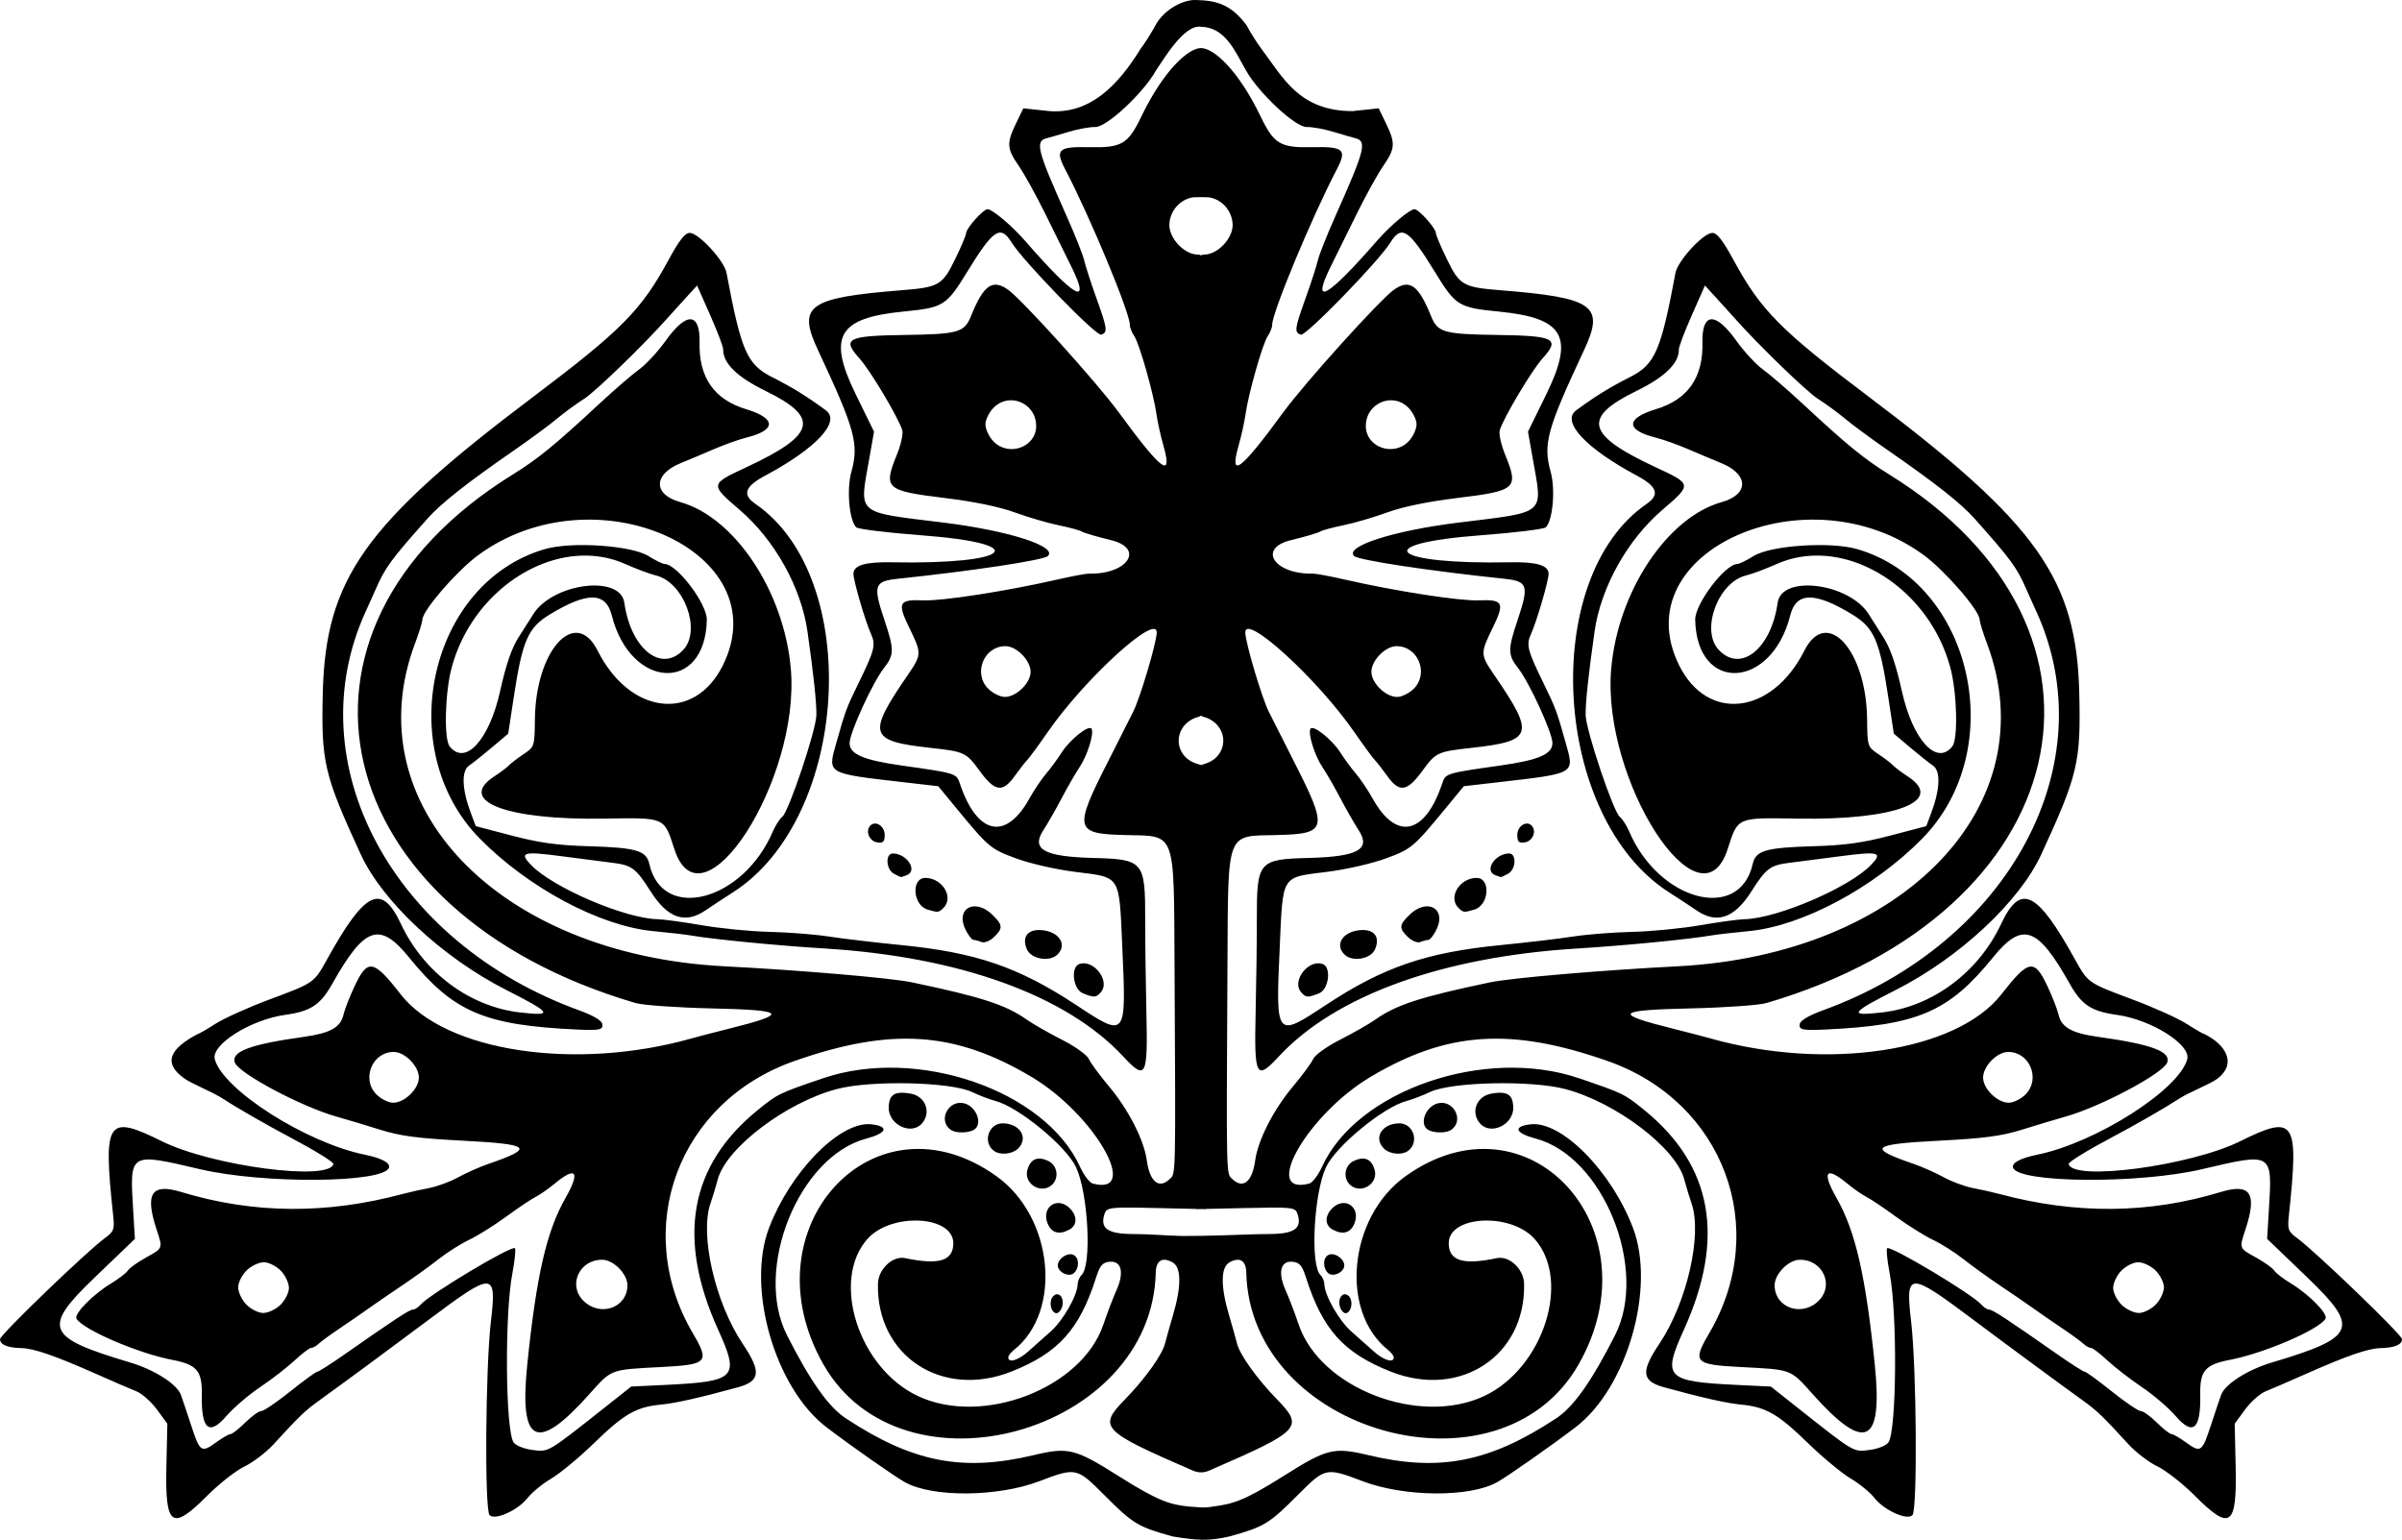 <?xml version="1.0" encoding="UTF-8" standalone="no"?>
<svg xmlns:rdf="http://www.w3.org/1999/02/22-rdf-syntax-ns#" xmlns="http://www.w3.org/2000/svg" height="160.54mm" width="250.41mm" version="1.1" xmlns:cc="http://creativecommons.org/ns#" xmlns:dc="http://purl.org/dc/elements/1.1/" viewBox="0 0 887.277 568.85">
<g transform="translate(175.8 -140.5)">
<path d="m265.7 140.5c-4.666-0.057-11.584 3.577-14.684 9.354-1.475 2.748-3.985 6.718-5.58 8.82-8.298 13.391-18.516 23.966-33.516 22.881l-9.719-1.033-2.668 5.523c-3.56 7.367-3.44 9.324 0.963 15.701 2.057 2.979 6.442 10.899 9.746 17.6s7.641 15.484 9.639 19.516c7.536 15.211 1.401 11.794-17.184-9.566-4.659-5.355-11.928-11.472-13.678-11.512-1.591-0.037-7.915 7.021-7.957 8.881-0.014 0.752-1.878 5.149-4.137 9.771-4.589 9.39-5.98 10.193-19.471 11.268-34.755 2.768-38.82 5.657-31.115 22.113 13.714 29.289 15.202 34.708 12.348 44.975-1.802 6.482-0.814 17.891 1.775 20.504 0.672 0.678 11.368 1.996 23.766 2.93 41.98 3.16 33.749 10.858-10.699 10.006-9.712-0.186-14.009 1.099-14.08 4.211-0.054 2.422 4.375 17.624 6.481 22.238 1.854 4.063 1.358 6.012-4.652 18.316-4.447 9.104-4.816 10.097-8.17 22.01-3.241 11.511-3.836 11.169 25.211 14.514l12.457 1.436 6.096 7.408c12.563 15.269 13.087 15.714 22.582 19.238 5.136 1.906 14.718 4.101 21.768 4.984 17.201 2.156 16.331 0.77 17.549 27.99 1.498 33.501 1.524 33.47-17.135 21.158-21.136-13.947-36.952-19.365-64.463-22.08-9.719-0.959-21.777-2.384-26.795-3.166-5.018-0.783-14.847-1.556-21.842-1.719-6.995-0.163-18.272-1.264-25.063-2.445-6.79-1.181-14.209-2.191-16.484-2.242-11.985-0.272-38.558-11.669-46.588-19.982-4.559-4.72-3.041-5.163 11.252-3.277 6.733 0.888 15.048 1.961 18.477 2.385 7.543 0.932 8.853 1.905 14.51 10.768 6.229 9.759 12.635 11.956 20.098 6.893 2.794-1.896 7.363-4.9 10.154-6.676 43.092-27.418 48.259-116.06 8.365-143.52-4.979-3.426-3.953-6.423 3.578-10.451 18.913-10.115 28.07-19.974 22.42-24.137-7.01-5.165-12.356-8.466-19.814-12.236-9.32-4.711-11.448-9.573-16.877-38.564-0.836-4.462-10.237-14.672-13.58-14.748-1.727-0.039-3.912 2.761-7.914 10.137-10.048 18.518-17.358 25.889-50.26 50.684-61.945 46.681-76.388 67.075-77.391 109.28-0.605 25.477 0.482 30.083 14.064 59.559 8.028 17.422 30.272 38.144 53.699 50.023 16.928 8.583 17.639 9.759 5.019 8.303-18.507-2.136-35.484-14.758-43.873-32.619-7.18-15.286-13.218-12.412-27.307 12.992-4.866 8.774-4.707 8.664-21.414 14.9-7.764 2.898-16.724 6.943-19.91 8.99-3.187 2.047-6.086 3.715-6.443 3.707-9.862 5.205-13.314 10.501-4.994 16.416 3.06 2.176 10.208 4.788 14.826 7.832 4.618 3.044 15.625 9.359 24.459 14.033 8.834 4.675 15.94 9.058 15.793 9.742-1.394 6.496-44.916 0.733-63.336-8.387-20.323-10.063-21.76-7.888-18.021 27.305 0.561 5.28 0.305 6.002-2.996 8.426-6.923 5.083-38.744 35.733-38.781 37.354-0.048 2.056 2.718 3.213 7.957 3.332 4.598 0.104 12.622 2.895 28.006 9.738 5.787 2.574 12.234 5.356 14.328 6.182 2.094 0.826 5.543 3.867 7.662 6.758l3.853 5.256-0.357 15.77c-0.503 22.191 1.964 23.977 15.027 10.873 4.421-4.435 10.634-9.315 13.807-10.844 3.173-1.528 7.959-5.163 10.635-8.078 9.765-10.638 11.703-12.504 16.799-16.176 9.188-6.62 28.843-21.111 40.609-29.938 23.966-17.978 25.177-17.944 22.998 0.641-2.005 17.101-2.369 69.555-0.496 71.514 1.979 2.071 10.538-1.807 14.082-6.379 1.545-1.994 5.48-5.205 8.744-7.137s10.431-7.883 15.926-13.225c10.955-10.649 15.401-13.202 24.518-14.082 5.428-0.524 14.385-2.538 28.457-6.394 8.331-2.283 8.711-5.747 1.77-16.098-10.184-15.185-15.931-40.324-11.869-51.906 0.735-2.095 1.94-6.068 2.678-8.828 3.115-11.65 25.329-28.477 44.062-33.377 12.6-3.296 41.867-2.649 49.811 1.102 2.739 1.293 6.658 2.791 8.709 3.328 8.569 2.244 26.151 16.712 29.77 24.496 4.496 9.672 5.852 36.153 2.039 39.797-0.779 0.744-1.437 2.293-1.463 3.443-0.093 4.112-5.432 13.454-9.957 17.422-2.533 2.221-6.274 5.548-8.314 7.393-3.611 3.265-7.398 4.385-7.348 2.174 0.013-0.603 0.943-1.824 2.064-2.713 18.013-14.272 14.594-49.089-6.297-64.123-45.251-32.565-92.829 19.101-64.01 69.51 29.137 50.965 121.37 25.357 122.72-34.072 0.1-4.408 2.476-5.812 6.238-3.688 3.229 1.824 3.275 8.87 0.129 19.484-1.207 4.071-2.521 8.756-2.922 10.412-1.012 4.177-7.373 13.072-14.82 20.725-10.019 10.296-8.8 11.576 24.982 26.248 2.35 0.987 4.197 0.881 6.223 0 33.783-14.672 35.001-15.952 24.982-26.248-7.447-7.653-13.806-16.548-14.818-20.725-0.401-1.656-1.717-6.341-2.924-10.412-3.146-10.615-3.098-17.661 0.131-19.484 3.762-2.125 6.136-0.721 6.236 3.688 1.349 59.43 93.583 85.037 122.72 34.072 28.819-50.409-18.759-102.07-64.01-69.51-20.891 15.034-24.312 49.851-6.299 64.123 1.121 0.889 2.051 2.11 2.064 2.713 0.05 2.211-3.736 1.091-7.348-2.174-2.04-1.845-5.782-5.171-8.314-7.393-4.525-3.968-9.864-13.31-9.957-17.422-0.026-1.15-0.684-2.699-1.463-3.443-3.813-3.644-2.457-30.124 2.039-39.797 3.618-7.784 21.2-22.252 29.77-24.496 2.051-0.537 5.97-2.035 8.709-3.328 7.944-3.751 37.211-4.397 49.811-1.102 18.733 4.9 40.948 21.727 44.062 33.377 0.738 2.76 1.943 6.733 2.678 8.828 4.062 11.582-1.685 36.721-11.869 51.906-6.941 10.351-6.561 13.815 1.77 16.098 14.072 3.856 23.029 5.87 28.457 6.394 9.117 0.88 13.562 3.433 24.518 14.082 5.495 5.341 12.662 11.292 15.926 13.225 3.264 1.932 7.199 5.143 8.744 7.137 3.544 4.572 12.103 8.45 14.082 6.379 1.873-1.959 1.508-54.413-0.496-71.514-2.179-18.584-0.968-18.619 22.998-0.641 11.767 8.827 31.424 23.317 40.611 29.938 5.096 3.672 7.032 5.538 16.797 16.176 2.676 2.915 7.462 6.55 10.635 8.078 3.173 1.528 9.386 6.409 13.807 10.844 13.064 13.104 15.533 11.318 15.029-10.873l-0.357-15.77 3.853-5.256c2.119-2.891 5.566-5.932 7.66-6.758 2.094-0.826 8.543-3.607 14.33-6.182 15.383-6.843 23.406-9.634 28.004-9.738 5.239-0.119 8.007-1.276 7.959-3.332-0.037-1.621-31.86-32.271-38.783-37.354-3.301-2.424-3.557-3.145-2.996-8.426 3.739-35.192 2.304-37.367-18.02-27.305-18.42 9.12-61.944 14.883-63.338 8.387-0.147-0.684 6.961-5.068 15.795-9.742 8.834-4.675 19.841-10.99 24.459-14.033 4.618-3.044 11.855-5.537 14.826-7.832 7.154-5.527 2.922-12.571-4.996-16.416-0.357 0.008-3.255-1.66-6.441-3.707-3.187-2.047-12.148-6.092-19.912-8.99-16.707-6.237-16.548-6.127-21.414-14.9-14.088-25.405-20.127-28.279-27.307-12.992-8.389 17.861-25.366 30.483-43.873 32.619-12.62 1.456-11.908 0.281 5.019-8.303 23.427-11.879 45.673-32.601 53.701-50.023 13.582-29.475 14.67-34.081 14.064-59.559-1.003-42.203-15.445-62.596-77.391-109.28-32.902-24.794-40.214-32.166-50.262-50.684-4.002-7.376-6.187-10.176-7.914-10.137-3.343 0.076-12.745 10.286-13.58 14.748-5.429 28.992-7.557 33.854-16.877 38.564-7.459 3.77-12.802 7.071-19.812 12.236-5.65 4.163 3.507 14.022 22.42 24.137 7.531 4.028 8.557 7.025 3.578 10.451-39.894 27.453-34.729 116.1 8.363 143.52 2.791 1.776 7.361 4.78 10.154 6.676 7.462 5.063 13.868 2.867 20.098-6.893 5.657-8.862 6.966-9.835 14.51-10.768 3.429-0.424 11.744-1.497 18.477-2.385 14.292-1.885 15.813-1.443 11.254 3.277-8.03 8.313-34.605 19.711-46.59 19.982-2.276 0.052-9.692 1.061-16.482 2.242-6.79 1.181-18.069 2.283-25.064 2.445-6.995 0.163-16.824 0.936-21.842 1.719-5.018 0.783-17.076 2.207-26.795 3.166-27.511 2.715-43.327 8.133-64.463 22.08-18.658 12.312-18.633 12.342-17.135-21.158 1.218-27.22 0.349-25.834 17.551-27.99 7.05-0.884 16.632-3.078 21.768-4.984 9.495-3.524 10.017-3.969 22.58-19.238l6.096-7.408 12.459-1.436c29.047-3.345 28.45-3.002 25.209-14.514-3.354-11.913-3.723-12.906-8.17-22.01-6.011-12.304-6.504-14.253-4.65-18.316 2.105-4.614 6.533-19.816 6.479-22.238-0.071-3.112-4.367-4.397-14.078-4.211-44.448 0.852-52.679-6.846-10.699-10.006 12.398-0.933 23.091-2.251 23.764-2.93 2.59-2.613 3.577-14.022 1.775-20.504-2.854-10.267-1.366-15.685 12.348-44.975 7.705-16.456 3.639-19.345-31.115-22.113-13.491-1.075-14.88-1.878-19.469-11.268-2.259-4.622-4.125-9.02-4.139-9.771-0.042-1.86-6.364-8.918-7.955-8.881-1.75 0.04-9.019 6.157-13.678 11.512-18.585 21.36-24.722 24.777-17.186 9.566 1.998-4.032 6.335-12.815 9.639-19.516s7.691-14.62 9.748-17.6c4.403-6.377 4.523-8.334 0.963-15.701l-2.67-5.523-9.719 1.033c-19.685-0.075-25.587-12.349-33.514-22.881-1.595-2.102-4.107-6.072-5.582-8.82-5.916-8.028-11.515-9.187-18.965-9.354zm2.141 9.893c9.138 0.178 12.7 9.389 16.594 16.068 4.595 8.309 18.256 21.063 22.451 20.961 2.037-0.05 6.536 0.77 9.998 1.822 3.462 1.052 7.016 2.088 7.896 2.301 4.465 1.078 3.66 4.245-7.293 28.781-3.1 6.944-6.024 14.323-6.5 16.396-0.476 2.074-2.494 8.309-4.484 13.855-4.098 11.422-4.266 12.691-1.797 13.574 1.799 0.644 28.796-27.12 33.039-33.977 4.18-6.755 6.788-5.045 16.523 10.834 7.645 12.469 8.723 13.139 23.494 14.586 24.164 2.366 28.098 9.159 17.66 30.498l-6.791 13.885 1.76 9.961c3.71 21.022 5.386 19.581-27.484 23.631-23.912 2.946-42.196 8.812-38.494 12.35 1.603 1.532 27.673 5.476 55.607 8.412 8.538 0.898 9.042 2.486 4.799 15.141-3.702 11.042-3.681 12.958 0.184 17.881 4.107 5.231 12.56 23.659 12.648 27.574 0.095 4.163-4.971 6.362-19.326 8.393-19.942 2.821-20.137 2.881-21.367 6.566-6.351 19.028-16.967 21.371-25.688 5.668-1.738-3.129-4.531-7.285-6.205-9.236s-4.282-5.498-5.795-7.881c-3.01-4.74-10.049-10.321-10.992-8.715-1.006 1.714 1.536 9.895 4.398 14.152 1.497 2.226 4.473 7.383 6.613 11.461s5.224 9.465 6.85 11.973c4.511 6.957-0.396 9.672-18.328 10.139-18.805 0.49-19.379 1.171-19.35 22.975 0.011 7.908-0.194 23.526-0.453 34.707-0.539 23.213 0.245 24.657 8.531 15.711 20.908-22.575 60.494-36.902 110.34-39.936 17.115-1.042 41.054-3.371 49.279-4.793 2.055-0.355 8.396-1.089 14.092-1.631 19.664-1.872 46.082-15.971 63.969-34.141 32.489-33.002 18.671-94.618-23.992-106.98-9.883-2.864-31.899-1.389-38.262 2.562-2.577 1.601-5.282 2.925-6.012 2.939-4.608 0.105-15.682 14.782-15.561 20.623 0.565 27.148 28.197 25.819 35.125-1.689 2.172-8.625 9.023-8.719 22.857-0.309 8.108 4.929 10.152 9.61 13.336 30.549l2.053 13.508 5.996 5.064c3.297 2.786 7.109 5.82 8.473 6.744 2.87 1.945 2.634 8.686-0.607 17.352l-1.869 4.998-13.295 3.49c-10.232 2.686-16.799 3.594-28.494 3.938-17.534 0.516-21.217 1.593-22.322 6.525-4.845 21.63-34.632 13.795-45.65-12.008-0.936-2.191-2.494-4.612-3.465-5.381-2.4-1.901-12.476-31.919-12.604-37.549-0.101-4.456 1.013-14.921 3.289-30.902 2.319-16.282 12.075-33.808 24.998-44.904 11.063-9.499 11.061-9.517-2.324-15.744-25.791-11.999-27.406-18.375-7.156-28.26 10.532-5.141 15.732-10.262 15.629-15.391-0.018-0.93 2.142-6.606 4.799-12.613l4.83-10.922 4.482 4.9c2.466 2.695 5.173 5.683 6.014 6.641 8.526 9.707 26.961 27.608 31.203 30.299 2.942 1.866 7.519 5.215 10.172 7.443 2.653 2.228 9.683 7.411 15.621 11.52 17.553 12.145 27.035 19.617 32.08 25.279 13.542 15.199 15.692 18.137 19.201 26.252 0.589 1.362 2.218 4.982 3.621 8.045 25.671 56.051-9.784 122.36-78.812 147.39-5.166 1.873-8.344 3.749-8.568 5.059-0.364 2.123 0.979 2.422 9.203 2.047 34.381-1.57 45.801-6.462 62.166-26.625 10.883-13.409 16.437-11.51 28.363 9.693 4.412 7.844 7.968 10.191 17.43 11.506 12.77 1.775 27.451 11.047 25.982 16.41-3.103 11.327-33.719 30.812-55.371 35.238-6.284 1.285-9.592 3.068-8.959 4.832 2.036 5.676 46.341 6.026 69.721 0.551 26.347-6.17 26.059-6.345 24.76 15.141l-0.641 10.586 14.812 14.219c19.54 18.76 18.137 22.167-12.932 31.408-9.098 2.706-17.45 8.029-18.885 12.037-0.677 1.891-2.393 6.998-3.814 11.35-3.183 9.745-3.736 10.123-9.107 6.215-2.37-1.724-4.8-3.124-5.398-3.111-0.598 0.014-3.04-1.899-5.426-4.252-2.386-2.353-5.048-4.264-5.916-4.242-0.868 0.02-5.684-3.248-10.701-7.26-5.017-4.012-9.516-7.288-9.998-7.275-0.482 0.011-4.966-2.841-9.963-6.338-18.636-13.042-24.13-16.644-25.338-16.617-0.682 0.015-1.958-0.798-2.836-1.809-3.368-3.876-33.74-22.054-34.871-20.871-0.383 0.401 0.041 4.58 0.943 9.289 2.891 15.091 2.572 58.104-0.463 62.459-0.817 1.172-3.857 2.384-6.981 2.781-6.064 0.772-5.361 1.188-27.064-15.99l-9.389-7.43-12.506-0.604c-26.308-1.266-27.655-2.664-19.623-20.373 15.39-33.933 10.588-60.664-14.576-81.143-7.374-6.001-7.809-6.213-24.164-11.779-34.776-11.836-82.018 4.431-94.91 32.68-1.421 3.114-3.542 5.911-4.713 6.219-17.992 4.727-0.605-25.58 22.598-39.391 28.284-16.835 51.832-18.415 87.6-5.879 42.859 15.022 60.296 61.732 37.535 100.55-6.324 10.786-5.539 11.615 11.832 12.516 18.863 0.978 18.028 0.658 26.475 10.105 19.341 21.632 25.873 18.49 22.852-10.992-3.365-32.838-7.123-49.25-14.076-61.48-5.62-9.886-4.031-12.022 3.992-5.365 2.302 1.91 5.44 4.095 6.973 4.856s6.425 4.043 10.871 7.293c4.446 3.25 10.608 7.105 13.693 8.565 3.085 1.46 8.187 4.691 11.338 7.182 3.151 2.491 9.316 6.932 13.701 9.869 4.385 2.937 9.874 6.705 12.197 8.371 2.323 1.667 7.022 4.909 10.441 7.205 3.42 2.297 6.978 4.888 7.906 5.76 0.928 0.871 2.189 1.572 2.801 1.559 0.612-0.014 3.314 2.035 6.006 4.553s8.438 6.965 12.768 9.885c4.33 2.92 9.936 7.716 12.461 10.658 6.452 7.519 9.391 5.028 9.146-7.756-0.17-8.891 1.77-11.182 10.965-12.938 12.586-2.403 32.944-11.165 35.312-15.199 1.03-1.754-6.098-9.009-12.848-13.078-2.789-1.681-5.531-3.796-6.094-4.701-0.563-0.905-3.567-3.06-6.674-4.787-6.411-3.564-6.294-3.253-3.939-10.443 4.354-13.294 1.844-17.122-9.064-13.814-26.701 8.096-53.484 8.338-81.881 0.74-2.422-0.648-6.821-1.636-9.777-2.195-2.956-0.559-7.778-2.342-10.717-3.961-2.939-1.619-7.895-3.823-11.014-4.898-17.442-6.012-16.007-7.317 9.494-8.639 16.402-0.85 22.928-1.715 30.229-4.006 5.121-1.607 12.47-3.813 16.33-4.902 12.935-3.651 36.043-15.957 37.475-19.957 1.454-4.061-5.761-6.733-25.658-9.506-9.602-1.338-13.415-3.489-14.477-8.168-0.437-1.928-2.306-6.707-4.15-10.619-4.797-10.174-6.948-9.784-16.945 3.066-16.515 21.227-64.653 28.488-107.75 16.252-2.076-0.59-8.02-2.135-13.207-3.432-22.794-5.7-21.742-6.948 6.393-7.596 12.544-0.288 25.043-1.179 27.775-1.98 114.18-33.468 138.41-137.59 45.422-195.2-9.421-5.836-15.674-10.945-32.193-26.305-5.415-5.035-11.956-10.678-14.537-12.543-2.581-1.865-7.016-6.654-9.857-10.641-7.711-10.819-12.754-10.507-12.5 0.771 0.288 12.824-5.399 20.964-17.127 24.514-11.242 3.402-11.327 7.725-0.207 10.502 2.766 0.691 8.155 2.607 11.975 4.258 3.82 1.65 9.365 3.986 12.324 5.189 10.179 4.141 10.27 11.574 0.174 14.395-20.198 5.644-38.413 33.138-40.854 61.664-3.519 41.134 32.982 97.572 43.029 66.533 3.857-11.916 3.205-11.633 25.934-11.258 36.107 0.595 54.564-6.494 40.594-15.592-2.268-1.477-4.701-3.308-5.406-4.07-0.705-0.762-3.129-2.621-5.387-4.131-4.08-2.727-4.106-2.813-4.227-12.988-0.302-25.533-14.964-41.549-23.158-25.297-12.013 23.826-35.913 26.556-46.346 5.295-20.567-41.913 47.6-72.298 90.648-40.406 7.803 5.781 20.231 20.148 20.406 23.59 0.052 1.03 1.254 4.941 2.67 8.691 22.525 59.674-30.513 115.16-114.2 119.46-28.061 1.442-61.533 4.306-69.258 5.926-25.745 5.4-34.634 8.283-42.408 13.754-2.341 1.647-8.203 4.997-13.025 7.443-4.842 2.456-9.289 5.638-9.932 7.104-0.64 1.46-3.986 6.009-7.434 10.109-7.198 8.559-12.968 19.845-13.998 27.377-1.084 7.931-4.484 10.694-8.471 6.885-2.256-2.156-2.194 0.625-1.77-79.16 0.265-49.845-0.613-47.499 17.936-47.92 19.079-0.433 19.439-1.976 6.432-27.553-3.312-6.512-7.409-14.624-9.104-18.023-2.609-5.232-8.594-25.387-8.682-29.232-0.167-7.366 26.544 16.993 40.186 36.646 3.524 5.078 7.003 9.82 7.731 10.541 0.727 0.721 2.775 3.344 4.551 5.828 4.458 6.237 7.329 5.805 12.971-1.951 4.939-6.791 5.547-7.077 18.051-8.457 22.814-2.518 23.572-4.873 8.607-26.732-5.327-7.782-5.34-8.112-0.713-17.605 4.547-9.331 3.928-10.546-5.18-10.174-7.005 0.287-30.64-3.383-49.482-7.684-5.375-1.227-10.63-2.212-11.678-2.188-14.32 0.325-20.709-9.322-8.185-12.361 5.197-1.261 10.055-2.687 10.795-3.168 0.74-0.481 4.599-1.533 8.574-2.338 3.976-0.805 11.254-2.935 16.176-4.734 5.708-2.087 15.047-4.015 25.787-5.324 22.001-2.682 22.891-3.483 17.801-16.012-1.482-3.647-2.384-7.688-2.006-8.98 1.33-4.547 11.783-22.109 15.824-26.588 6.593-7.306 4.512-8.379-16.816-8.67-19.573-0.267-21.945-0.935-24.328-6.854-4.651-11.55-7.923-13.92-13.682-9.908-5.086 3.543-32.92 34.363-40.93 45.32-15.826 21.65-20.078 24.839-16.543 12.402 1.03-3.625 2.188-8.85 2.572-11.609 1.06-7.615 6.277-26.012 8.188-28.877 0.931-1.395 1.679-3.267 1.656-4.16-0.098-4.33 14.652-39.843 23.863-57.451 3.838-7.338 2.612-8.487-8.783-8.229-12.055 0.274-14.389-1.089-19.303-11.283-8.348-17.318-17.406-25.352-22.057-25.324-4.582-0.031-13.711 8.004-22.061 25.324-4.914 10.194-7.248 11.557-19.303 11.283-11.396-0.259-12.622 0.891-8.783 8.229 9.211 17.608 23.963 53.122 23.865 57.451-0.023 0.893 0.724 2.765 1.654 4.16 1.911 2.865 7.127 21.262 8.188 28.877 0.384 2.759 1.542 7.984 2.572 11.609 3.534 12.437-0.717 9.248-16.543-12.402-8.01-10.958-35.844-41.777-40.93-45.32-5.758-4.011-9.029-1.642-13.68 9.908-2.383 5.919-4.755 6.586-24.328 6.854-21.328 0.291-23.411 1.364-16.818 8.67 4.042 4.479 14.496 22.041 15.826 26.588 0.378 1.292-0.526 5.333-2.008 8.98-5.09 12.529-4.2 13.33 17.801 16.012 10.74 1.309 20.079 3.238 25.787 5.324 4.922 1.799 12.202 3.929 16.178 4.734 3.976 0.805 7.833 1.857 8.572 2.338 0.74 0.481 5.598 1.907 10.795 3.168 12.523 3.039 6.135 12.686-8.186 12.361-1.047-0.024-6.302 0.961-11.678 2.188-18.843 4.3-42.477 7.97-49.482 7.684-9.107-0.373-9.725 0.843-5.178 10.174 4.627 9.494 4.612 9.824-0.715 17.605-14.965 21.86-14.206 24.215 8.607 26.732 12.503 1.38 13.111 1.666 18.051 8.457 5.642 7.757 8.513 8.188 12.971 1.951 1.776-2.484 3.823-5.107 4.551-5.828 0.727-0.721 4.206-5.463 7.731-10.541 13.641-19.654 40.353-44.013 40.186-36.646-0.087 3.846-6.073 24-8.682 29.232-1.695 3.4-5.792 11.511-9.104 18.023-13.008 25.576-12.647 27.12 6.432 27.553 18.549 0.421 17.67-1.925 17.936 47.92 0.425 79.786 0.487 77.004-1.77 79.16-3.986 3.81-7.384 1.047-8.469-6.885-1.03-7.532-6.802-18.817-14-27.377-3.448-4.1-6.792-8.649-7.432-10.109-0.643-1.466-5.092-4.648-9.934-7.104-4.823-2.446-10.685-5.796-13.025-7.443-7.774-5.471-16.663-8.354-42.408-13.754-7.725-1.62-41.197-4.484-69.258-5.926-83.682-4.301-136.72-59.783-114.2-119.46 1.415-3.75 2.618-7.661 2.67-8.691 0.175-3.442 12.605-17.809 20.408-23.59 43.048-31.891 111.22-1.506 90.648 40.406-10.433 21.261-34.335 18.531-46.348-5.295-8.194-16.252-22.855-0.236-23.156 25.297-0.121 10.175-0.147 10.261-4.227 12.988-2.258 1.51-4.684 3.369-5.389 4.131-0.705 0.762-3.138 2.593-5.406 4.07-13.97 9.098 4.489 16.187 40.596 15.592 22.729-0.375 22.074-0.659 25.932 11.258 10.048 31.039 46.55-25.399 43.031-66.533-2.441-28.526-20.656-56.021-40.854-61.664-10.096-2.821-10.007-10.253 0.172-14.395 2.959-1.204 8.507-3.539 12.326-5.189 3.82-1.65 9.208-3.567 11.975-4.258 11.12-2.777 11.035-7.1-0.207-10.502-11.728-3.549-17.415-11.69-17.127-24.514 0.254-11.279-4.789-11.59-12.5-0.771-2.842 3.987-7.279 8.776-9.859 10.641-2.581 1.865-9.122 7.508-14.537 12.543-16.519 15.36-22.771 20.469-32.191 26.305-92.986 57.603-68.756 161.73 45.422 195.2 2.733 0.801 15.23 1.692 27.773 1.98 28.135 0.647 29.187 1.896 6.393 7.596-5.187 1.297-11.131 2.842-13.207 3.432-43.093 12.236-91.229 4.975-107.74-16.252-9.998-12.85-12.15-13.24-16.947-3.066-1.845 3.912-3.711 8.691-4.148 10.619-1.062 4.679-4.875 6.83-14.477 8.168-19.897 2.772-27.114 5.445-25.66 9.506 1.432 4 24.54 16.306 37.475 19.957 3.861 1.09 11.209 3.295 16.33 4.902 7.301 2.291 13.829 3.156 30.23 4.006 25.501 1.321 26.936 2.627 9.494 8.639-3.119 1.075-8.077 3.279-11.016 4.898-2.939 1.619-7.761 3.401-10.717 3.961-2.956 0.559-7.356 1.547-9.777 2.195-28.397 7.598-55.178 7.356-81.879-0.74-10.908-3.308-13.42 0.52-9.066 13.814 2.355 7.19 2.472 6.879-3.939 10.443-3.107 1.727-6.109 3.882-6.672 4.787-0.563 0.905-3.307 3.02-6.096 4.701-6.75 4.069-13.876 11.324-12.846 13.078 2.369 4.034 22.724 12.797 35.311 15.199 9.194 1.755 11.137 4.046 10.967 12.938-0.244 12.784 2.693 15.275 9.145 7.756 2.525-2.942 8.133-7.739 12.463-10.658 4.33-2.92 10.073-7.367 12.766-9.885 2.692-2.518 5.396-4.567 6.008-4.553 0.612 0.013 1.872-0.687 2.801-1.559 0.928-0.871 4.485-3.463 7.904-5.76 3.42-2.297 8.118-5.539 10.441-7.205 2.323-1.667 7.812-5.434 12.197-8.371 4.385-2.937 10.552-7.378 13.703-9.869 3.151-2.491 8.253-5.722 11.338-7.182 3.085-1.46 9.245-5.314 13.691-8.565 4.446-3.25 9.338-6.532 10.871-7.293 1.533-0.761 4.672-2.946 6.975-4.856 8.024-6.657 9.613-4.521 3.992 5.365-6.953 12.231-10.711 28.642-14.076 61.48-3.021 29.482 3.51 32.624 22.852 10.992 8.447-9.447 7.611-9.127 26.475-10.105 17.371-0.901 18.154-1.73 11.83-12.516-22.761-38.819-5.324-85.529 37.535-100.55 35.768-12.536 59.317-10.956 87.602 5.879 23.203 13.81 40.588 44.117 22.596 39.391-1.171-0.308-3.29-3.105-4.711-6.219-12.892-28.248-60.136-44.515-94.912-32.68-16.355 5.566-16.788 5.778-24.162 11.779-25.164 20.479-29.966 47.21-14.576 81.143 8.032 17.709 6.685 19.107-19.623 20.373l-12.508 0.604-9.389 7.43c-21.704 17.178-20.999 16.762-27.062 15.99-3.123-0.398-6.166-1.609-6.982-2.781-3.035-4.355-3.354-47.368-0.463-62.459 0.902-4.709 1.326-8.888 0.943-9.289-1.131-1.183-31.501 16.995-34.869 20.871-0.878 1.01-2.156 1.824-2.838 1.809-1.208-0.027-6.7 3.576-25.336 16.617-4.997 3.497-9.481 6.349-9.963 6.338-0.482-0.012-4.983 3.263-10 7.275-5.017 4.012-9.833 7.279-10.701 7.26-0.868-0.022-3.53 1.889-5.916 4.242s-4.827 4.266-5.426 4.252c-0.598-0.013-3.028 1.387-5.398 3.111-5.372 3.908-5.923 3.531-9.105-6.215-1.421-4.351-3.137-9.459-3.814-11.35-1.435-4.008-9.789-9.331-18.887-12.037-31.069-9.241-32.472-12.648-12.932-31.408l14.812-14.219-0.641-10.586c-1.3-21.486-1.588-21.31 24.76-15.141 23.38 5.475 67.687 5.125 69.723-0.551 0.633-1.764-2.675-3.547-8.959-4.832-21.652-4.426-52.27-23.911-55.373-35.238-1.469-5.363 13.212-14.635 25.982-16.41 9.462-1.315 13.017-3.662 17.43-11.506 11.927-21.203 17.482-23.103 28.365-9.693 16.365 20.164 27.783 25.055 62.164 26.625 8.224 0.376 9.567 0.076 9.203-2.047-0.225-1.309-3.403-3.185-8.568-5.059-69.028-25.035-104.48-91.339-78.812-147.39 1.403-3.063 3.034-6.683 3.623-8.045 3.51-8.115 5.659-11.053 19.201-26.252 5.045-5.662 14.527-13.135 32.08-25.279 5.939-4.109 12.966-9.292 15.619-11.52 2.653-2.228 7.23-5.577 10.172-7.443 4.242-2.691 22.679-20.592 31.205-30.299 0.841-0.957 3.546-3.946 6.012-6.641l4.482-4.9 4.832 10.922c2.657 6.007 4.815 11.683 4.797 12.613-0.103 5.129 5.098 10.249 15.631 15.391 20.25 9.885 18.635 16.261-7.156 28.26-13.386 6.227-13.388 6.245-2.324 15.744 12.923 11.096 22.679 28.622 24.998 44.904 2.276 15.981 3.39 26.446 3.289 30.902-0.128 5.629-10.204 35.647-12.604 37.549-0.971 0.769-2.531 3.19-3.467 5.381-11.018 25.803-40.803 33.638-45.648 12.008-1.105-4.932-4.79-6.01-22.324-6.525-11.695-0.344-18.26-1.252-28.492-3.938l-13.297-3.49-1.869-4.998c-3.241-8.666-3.477-15.407-0.607-17.352 1.363-0.924 5.178-3.959 8.475-6.744l5.994-5.064 2.055-13.508c3.184-20.939 5.226-25.62 13.334-30.549 13.835-8.41 20.687-8.317 22.859 0.309 6.928 27.509 34.558 28.837 35.123 1.689 0.121-5.841-10.953-20.518-15.561-20.623-0.729-0.014-3.434-1.339-6.012-2.939-6.363-3.951-28.376-5.426-38.26-2.562-42.663 12.363-56.483 73.978-23.994 106.98 17.887 18.169 44.305 32.269 63.969 34.141 5.696 0.542 12.037 1.276 14.092 1.631 8.226 1.422 32.164 3.751 49.279 4.793 49.842 3.033 89.428 17.361 110.34 39.936 8.286 8.946 9.07 7.502 8.531-15.711-0.26-11.181-0.464-26.799-0.453-34.707 0.029-21.804-0.542-22.485-19.348-22.975-17.932-0.467-22.839-3.182-18.328-10.139 1.626-2.508 4.707-7.895 6.848-11.973 2.141-4.077 5.116-9.235 6.613-11.461 2.862-4.257 5.407-12.439 4.4-14.152-0.943-1.607-7.985 3.974-10.994 8.715-1.513 2.383-4.12 5.93-5.795 7.881-1.675 1.951-4.465 6.107-6.203 9.236-8.721 15.703-19.336 13.36-25.688-5.668-1.23-3.686-1.427-3.745-21.369-6.566-14.355-2.031-19.419-4.23-19.324-8.393 0.089-3.915 8.542-22.343 12.648-27.574 3.864-4.923 3.883-6.839 0.182-17.881-4.243-12.654-3.739-14.243 4.799-15.141 27.934-2.937 54.004-6.88 55.607-8.412 3.701-3.537-14.582-9.403-38.494-12.35-32.87-4.05-31.193-2.609-27.482-23.631l1.758-9.961-6.791-13.885c-10.438-21.339-6.502-28.132 17.662-30.498 14.772-1.447 15.847-2.117 23.492-14.586 9.736-15.879 12.345-17.589 16.525-10.834 4.243 6.857 31.238 34.62 33.037 33.977 2.469-0.884 2.301-2.152-1.797-13.574-1.99-5.547-4.006-11.782-4.482-13.855-0.476-2.074-3.402-9.452-6.502-16.396-10.953-24.537-11.756-27.704-7.291-28.781 0.88-0.212 4.432-1.249 7.894-2.301s7.961-1.872 9.998-1.822c4.196 0.102 17.858-12.652 22.453-20.961 2.362-3.357 10.309-17.16 16.592-16.068zm0 62.928 2.689 0.06v-0.01c4.897 0.604 8.878 4.944 8.996 10.145 0.114 5.003-5.441 10.919-10.359 11.031-0.505 0.011-0.944 0.059-1.326 0.322-0.382-0.262-0.82-0.311-1.324-0.322-4.918-0.112-10.475-6.028-10.361-11.031 0.118-5.2 4.099-9.54 8.996-10.145v0.01zm-70.131 75.051c4.806 0.032 9.371 3.947 9.24 9.693-0.176 7.754-10.286 11.252-15.811 5.471-1.649-1.725-2.964-4.594-2.924-6.375 0.04-1.781 1.486-4.586 3.211-6.234 1.865-1.782 4.099-2.569 6.283-2.555zm140.26 0c2.184-0.015 4.417 0.773 6.281 2.555 1.725 1.649 3.171 4.454 3.211 6.234 0.04 1.781-1.275 4.65-2.924 6.375-5.525 5.781-15.635 2.284-15.811-5.471-0.13-5.746 4.437-9.661 9.242-9.693zm-297.12 57.38c4.875 0.073 9.702 1.067 14.283 3.103 4.085 1.816 9.175 3.718 11.312 4.225 10.338 2.452 16.924 20.152 10.207 27.434-8.091 8.77-19.445-0.258-21.832-17.361-1.467-10.512-26.652-7.213-33.734 4.418-0.793 1.302-3.137 4.988-5.211 8.191-2.65 4.093-4.716 10.07-6.949 20.109-4.003 17.993-12.847 27.674-18.623 20.385-2.182-2.754-1.74-19.963 0.748-29.174 6.656-24.638 28.672-41.645 49.799-41.33zm453.98 0c21.127-0.315 43.143 16.692 49.799 41.33 2.488 9.211 2.928 26.42 0.746 29.174-5.776 7.29-14.62-2.392-18.623-20.385-2.234-10.039-4.3-16.017-6.949-20.109-2.074-3.203-4.418-6.889-5.211-8.191-7.082-11.631-32.267-14.93-33.734-4.418-2.387 17.103-13.74 26.132-21.83 17.361-6.717-7.282-0.133-24.982 10.205-27.434 2.137-0.507 7.228-2.408 11.312-4.225 4.581-2.037 9.41-3.031 14.285-3.103zm-299.1 33.471c4.167 0.095 9.255 5.419 9.16 9.586s-5.419 9.255-9.586 9.16c-1.781-0.04-4.588-1.486-6.236-3.211-5.501-5.756-1.23-15.714 6.662-15.535zm144.22 0c7.892-0.179 12.161 9.779 6.66 15.535-1.649 1.725-4.455 3.171-6.236 3.211-4.167 0.095-9.489-4.994-9.584-9.16s4.994-9.491 9.16-9.586zm-72.111 25.662c0.609 0.489 1.391 0.483 2.406 0.928 8.123 3.555 7.669 14.082-0.725 16.785l-1.682 0.541-1.682-0.541c-8.393-2.703-8.848-13.23-0.725-16.785 1.015-0.444 1.797-0.44 2.406-0.928zm-120.4 39.85c-0.592 0.003-1.176 0.22-1.678 0.699-2.015 1.926-0.55 5.767 2.385 6.254 2.242 0.372 2.805-0.142 2.861-2.615 0.056-2.445-1.793-4.348-3.568-4.338zm240.8 0c-1.775-0.01-3.624 1.893-3.568 4.338 0.056 2.473 0.617 2.987 2.859 2.615 2.935-0.487 4.4-4.328 2.385-6.254-0.502-0.48-1.084-0.696-1.676-0.699zm-234.18 11.064c-2.865-0.065-2.636 5.81 0.291 7.463 1.313 0.742 2.567 1.309 2.785 1.26 0.218-0.049 1.106-0.358 1.973-0.686 4.21-1.589 0.234-7.917-5.049-8.037zm227.55 0c-5.283 0.12-9.259 6.448-5.049 8.037 0.867 0.327 1.754 0.636 1.973 0.686 0.218 0.049 1.472-0.518 2.785-1.26 2.927-1.653 3.156-7.528 0.291-7.463zm-215.47 9.025c-5.445-0.124-4.826 10.089 0.709 11.707 3.894 1.138 4.039 1.123 5.797-0.557 4.004-3.826-0.185-11.007-6.506-11.15zm203.38 0c-6.321 0.143-10.512 7.324-6.508 11.15 1.758 1.68 1.905 1.695 5.799 0.557 5.535-1.618 6.154-11.831 0.709-11.707zm-185.74 10.533c-3.377 0.309-5.32 3.685-2.945 8.545 1.023 2.092 2.361 3.814 2.975 3.828 0.613 0.013 1.954 0.371 2.978 0.791 1.025 0.42 3.059-0.378 4.519-1.773 3.456-3.303 3.379-4.51-0.523-8.295-2.436-2.362-4.978-3.281-7.004-3.096zm168.1 0c-2.026-0.186-4.57 0.733-7.006 3.096-3.902 3.785-3.977 4.992-0.521 8.295 1.46 1.395 3.493 2.194 4.518 1.773 1.025-0.42 2.365-0.778 2.978-0.791 0.614-0.014 1.952-1.736 2.975-3.828 2.375-4.86 0.434-8.236-2.943-8.545zm-143.94 8.725c-4.428 0.04-6.234 2.864-4.408 7.125 1.539 3.591 8.296 4.782 11.23 1.978 3.857-3.686 0.653-8.611-5.902-9.074-0.318-0.022-0.625-0.032-0.92-0.029zm119.78 0c-0.295-0.003-0.604 0.007-0.922 0.029-6.556 0.463-9.757 5.388-5.9 9.074 2.934 2.804 9.69 1.613 11.229-1.978 1.826-4.261 0.021-7.085-4.406-7.125zm-103.36 12.291c-0.506 0.013-1.011 0.103-1.508 0.281-3.244 1.161-2.257 9.331 1.303 10.777 4.185 1.701 4.93 1.66 6.705-0.383 3.25-3.74-1.613-10.798-6.5-10.676zm86.949 0c-4.887-0.122-9.75 6.936-6.5 10.676 1.775 2.042 2.52 2.084 6.705 0.383 3.559-1.446 4.547-9.616 1.303-10.777-0.497-0.178-1.002-0.269-1.508-0.281zm-341.54 32.762c4.167 0.095 9.255 5.419 9.16 9.586-0.095 4.167-5.419 9.255-9.586 9.16-1.781-0.04-4.588-1.486-6.236-3.211-5.501-5.756-1.23-15.714 6.662-15.535zm596.14 0c7.892-0.179 12.161 9.779 6.66 15.535-1.649 1.725-4.455 3.171-6.236 3.211-4.167 0.095-9.489-4.994-9.584-9.16s4.994-9.491 9.16-9.586zm-408.14 15.062c-3.726-0.123-5.205 1.502-5.293 5.402-0.145 6.392 8.342 10.48 12.301 5.924 3.518-4.048 1.331-9.958-4.059-10.969-1.11-0.208-2.089-0.329-2.949-0.357zm220.14 0c-0.86 0.028-1.839 0.149-2.949 0.357-5.39 1.011-7.578 6.921-4.061 10.969 3.959 4.556 12.446 0.469 12.301-5.924-0.088-3.9-1.565-5.525-5.291-5.402zm-198.5 3.752c-5.243-0.449-8.61 6.641-4.074 9.9 2.195 1.577 7.79 1.245 9.354-0.555 2.284-2.629-0.21-8.052-4.209-9.152-0.364-0.1-0.721-0.163-1.07-0.193zm176.87 0c-0.35 0.03-0.708 0.093-1.072 0.193-3.999 1.101-6.493 6.524-4.209 9.152 1.564 1.8 7.161 2.132 9.355 0.555 4.536-3.26 1.169-10.349-4.074-9.9zm-161.55 7.547c-5.367-0.122-7.704 7.071-3.32 10.221 2.244 1.612 6.667 1.205 8.773-0.809 4.072-3.891 0.958-9.267-5.453-9.412zm146.23 0c-6.411 0.145-9.525 5.521-5.453 9.412 2.107 2.013 6.528 2.421 8.771 0.809 4.383-3.15 2.049-10.342-3.318-10.221zm-195.88 0.301c-11.504-0.147-29.055 17.978-36.816 38.373-8.447 22.197 2.215 59.129 21.254 73.625 9.127 6.949 25.053 18.11 28.959 20.293 10.14 5.668 34.241 5.49 49.639-0.367 13.531-5.147 13.834-5.085 23.887 5.002 10.718 10.754 12.414 11.786 25.334 15.398 8.998 1.435 13.16 1.818 21.02 0 12.92-3.613 14.618-4.644 25.336-15.398 10.053-10.087 10.354-10.149 23.885-5.002 15.398 5.857 39.498 6.035 49.639 0.367 3.906-2.183 19.832-13.344 28.959-20.293 19.039-14.496 29.701-51.428 21.254-73.625-8.011-21.053-26.455-39.688-37.91-38.303-6.588 0.797-5.648 3.246 2.031 5.291 24.874 6.623 41.63 48.15 29.271 72.547-8.64 17.057-15.34 26.538-21.727 30.75-24.689 16.284-43.152 19.895-69.553 13.6-12.619-3.009-15.221-2.365-31.139 7.693-14.997 9.477-18.945 10.371-26.283 11.346-3.777 0.697-5.786 0.076-8.547 0-7.101-0.737-11.284-1.869-26.281-11.346-15.917-10.058-18.522-10.702-31.141-7.693-26.401 6.295-44.864 2.685-69.553-13.6-6.386-4.212-13.084-13.693-21.725-30.75-12.358-24.397 4.396-65.924 29.27-72.547 7.679-2.045 8.619-4.494 2.031-5.291-0.358-0.043-0.723-0.066-1.094-0.07zm63.068 12.723c-2.166-0.022-3.673 1.389-4.447 4.201-1.43 5.196 5.25 9.168 9.15 5.441 2.645-2.527 1.932-7.137-1.348-8.723-1.251-0.605-2.371-0.91-3.356-0.92zm119.4 0c-0.985 0.01-2.107 0.315-3.357 0.92-3.28 1.585-3.992 6.195-1.348 8.723 3.9 3.727 10.581-0.245 9.15-5.441-0.774-2.813-2.279-4.223-4.445-4.201zm-112.75 16.436c-3.09 0.237-5.314 3.574-3.545 7.703 1.458 3.403 4.289 4.126 8.039 2.055 2.915-1.61 2.898-5.162-0.039-7.943-1.467-1.389-3.051-1.922-4.455-1.814zm106.1 0c-1.404-0.108-2.986 0.425-4.453 1.814-2.936 2.781-2.955 6.332-0.041 7.943h0.002c3.749 2.071 6.581 1.348 8.039-2.055 1.77-4.13-0.457-7.466-3.547-7.703zm-79.619 1.666c2.525 0.006 5.797 0.071 10.053 0.168l14.799 0.334v0.078l1.721-0.039 1.719 0.039v-0.078l14.799-0.334c17.023-0.386 18.292-0.253 19.07 2.019 1.896 5.535-1.044 7.603-10.799 7.59-4.96-0.007-11.979 0.366-17.887 0.516-5.962 0.11-7.157 0.199-13.809 0.206-5.839-0.15-12.925-0.729-17.885-0.722-9.755 0.013-12.697-2.054-10.801-7.59 0.584-1.704 1.444-2.206 9.02-2.188zm-78.725 4.783c7.434 0.048 13.923 3.003 13.797 8.562-0.145 6.385-5.348 7.946-17.764 5.332-4.63-0.975-9.955 4.03-10.078 9.471-0.605 26.646 23.624 42.599 49.275 32.443 17.422-6.897 25.179-15.532 31.35-34.898 1.387-4.352 2.325-5.42 4.981-5.678 4.382-0.425 5.427 4.053 2.473 10.584-1.198 2.649-3.368 8.339-4.824 12.643-7.97 23.561-44.629 37.653-68.566 26.357-21.793-10.283-32.173-42.571-18.629-57.945 4.133-4.692 11.427-6.913 17.986-6.871zm210.59 0c6.559-0.042 13.855 2.179 17.988 6.871 13.544 15.374 3.162 47.662-18.631 57.945-23.938 11.295-60.594-2.797-68.564-26.357-1.456-4.304-3.628-9.993-4.826-12.643-2.954-6.531-1.907-11.009 2.475-10.584 2.656 0.257 3.594 1.326 4.981 5.678 6.17 19.367 13.925 28.001 31.348 34.898 25.652 10.155 49.882-5.797 49.277-32.443-0.123-5.441-5.45-10.445-10.08-9.471-12.416 2.614-17.619 1.053-17.764-5.332-0.126-5.56 6.363-8.515 13.797-8.562zm-153.38 12.449c-2.126-0.112-4.78 1.97-4.828 4.098-0.056 2.534 4.203 4.558 5.994 2.846 2.089-1.996 1.921-5.847-0.295-6.756-0.273-0.112-0.567-0.171-0.871-0.188zm96.18 0c-0.304 0.016-0.596 0.076-0.869 0.188-2.216 0.909-2.386 4.76-0.297 6.756 1.791 1.712 6.053-0.311 5.996-2.846-0.048-2.128-2.704-4.21-4.83-4.098zm-269.17 2.049c4.204 0.095 9.294 5.4 9.199 9.586-0.19 8.374-10.411 11.693-16.473 5.35-5.595-5.855-1.081-15.125 7.273-14.936zm442.16 0c8.354-0.19 12.869 9.08 7.273 14.936-6.062 6.343-16.283 3.024-16.473-5.35-0.095-4.186 4.996-9.491 9.199-9.586zm-567.17 0.914c1.781 0.04 4.588 1.486 6.236 3.211 1.649 1.725 2.964 4.594 2.924 6.375-0.04 1.781-1.486 4.586-3.211 6.234-1.725 1.649-4.594 2.964-6.375 2.924-1.781-0.04-4.586-1.484-6.234-3.209s-2.966-4.594-2.926-6.375c0.04-1.781 1.486-4.588 3.211-6.236 1.725-1.649 4.594-2.964 6.375-2.924zm692.19 0c1.781-0.04 4.65 1.275 6.375 2.924 1.725 1.649 3.171 4.455 3.211 6.236 0.04 1.781-1.275 4.65-2.924 6.375-1.649 1.725-4.455 3.169-6.236 3.209-1.781 0.04-4.65-1.275-6.375-2.924s-3.171-4.454-3.211-6.234c-0.04-1.781 1.277-4.65 2.926-6.375 1.649-1.725 4.454-3.171 6.234-3.211zm-399.11 11.832c-0.482-0.04-1.011 0.154-1.533 0.652-1.697 1.621-1.189 5.592 0.807 6.307 0.795 0.285 1.857-0.687 2.361-2.158 0.839-2.449-0.188-4.68-1.635-4.801zm106.02 0c-1.446 0.121-2.474 2.352-1.635 4.801 0.504 1.471 1.567 2.443 2.361 2.158 1.995-0.715 2.503-4.685 0.807-6.307-0.522-0.499-1.051-0.693-1.533-0.652z"/>
</g>
</svg>
